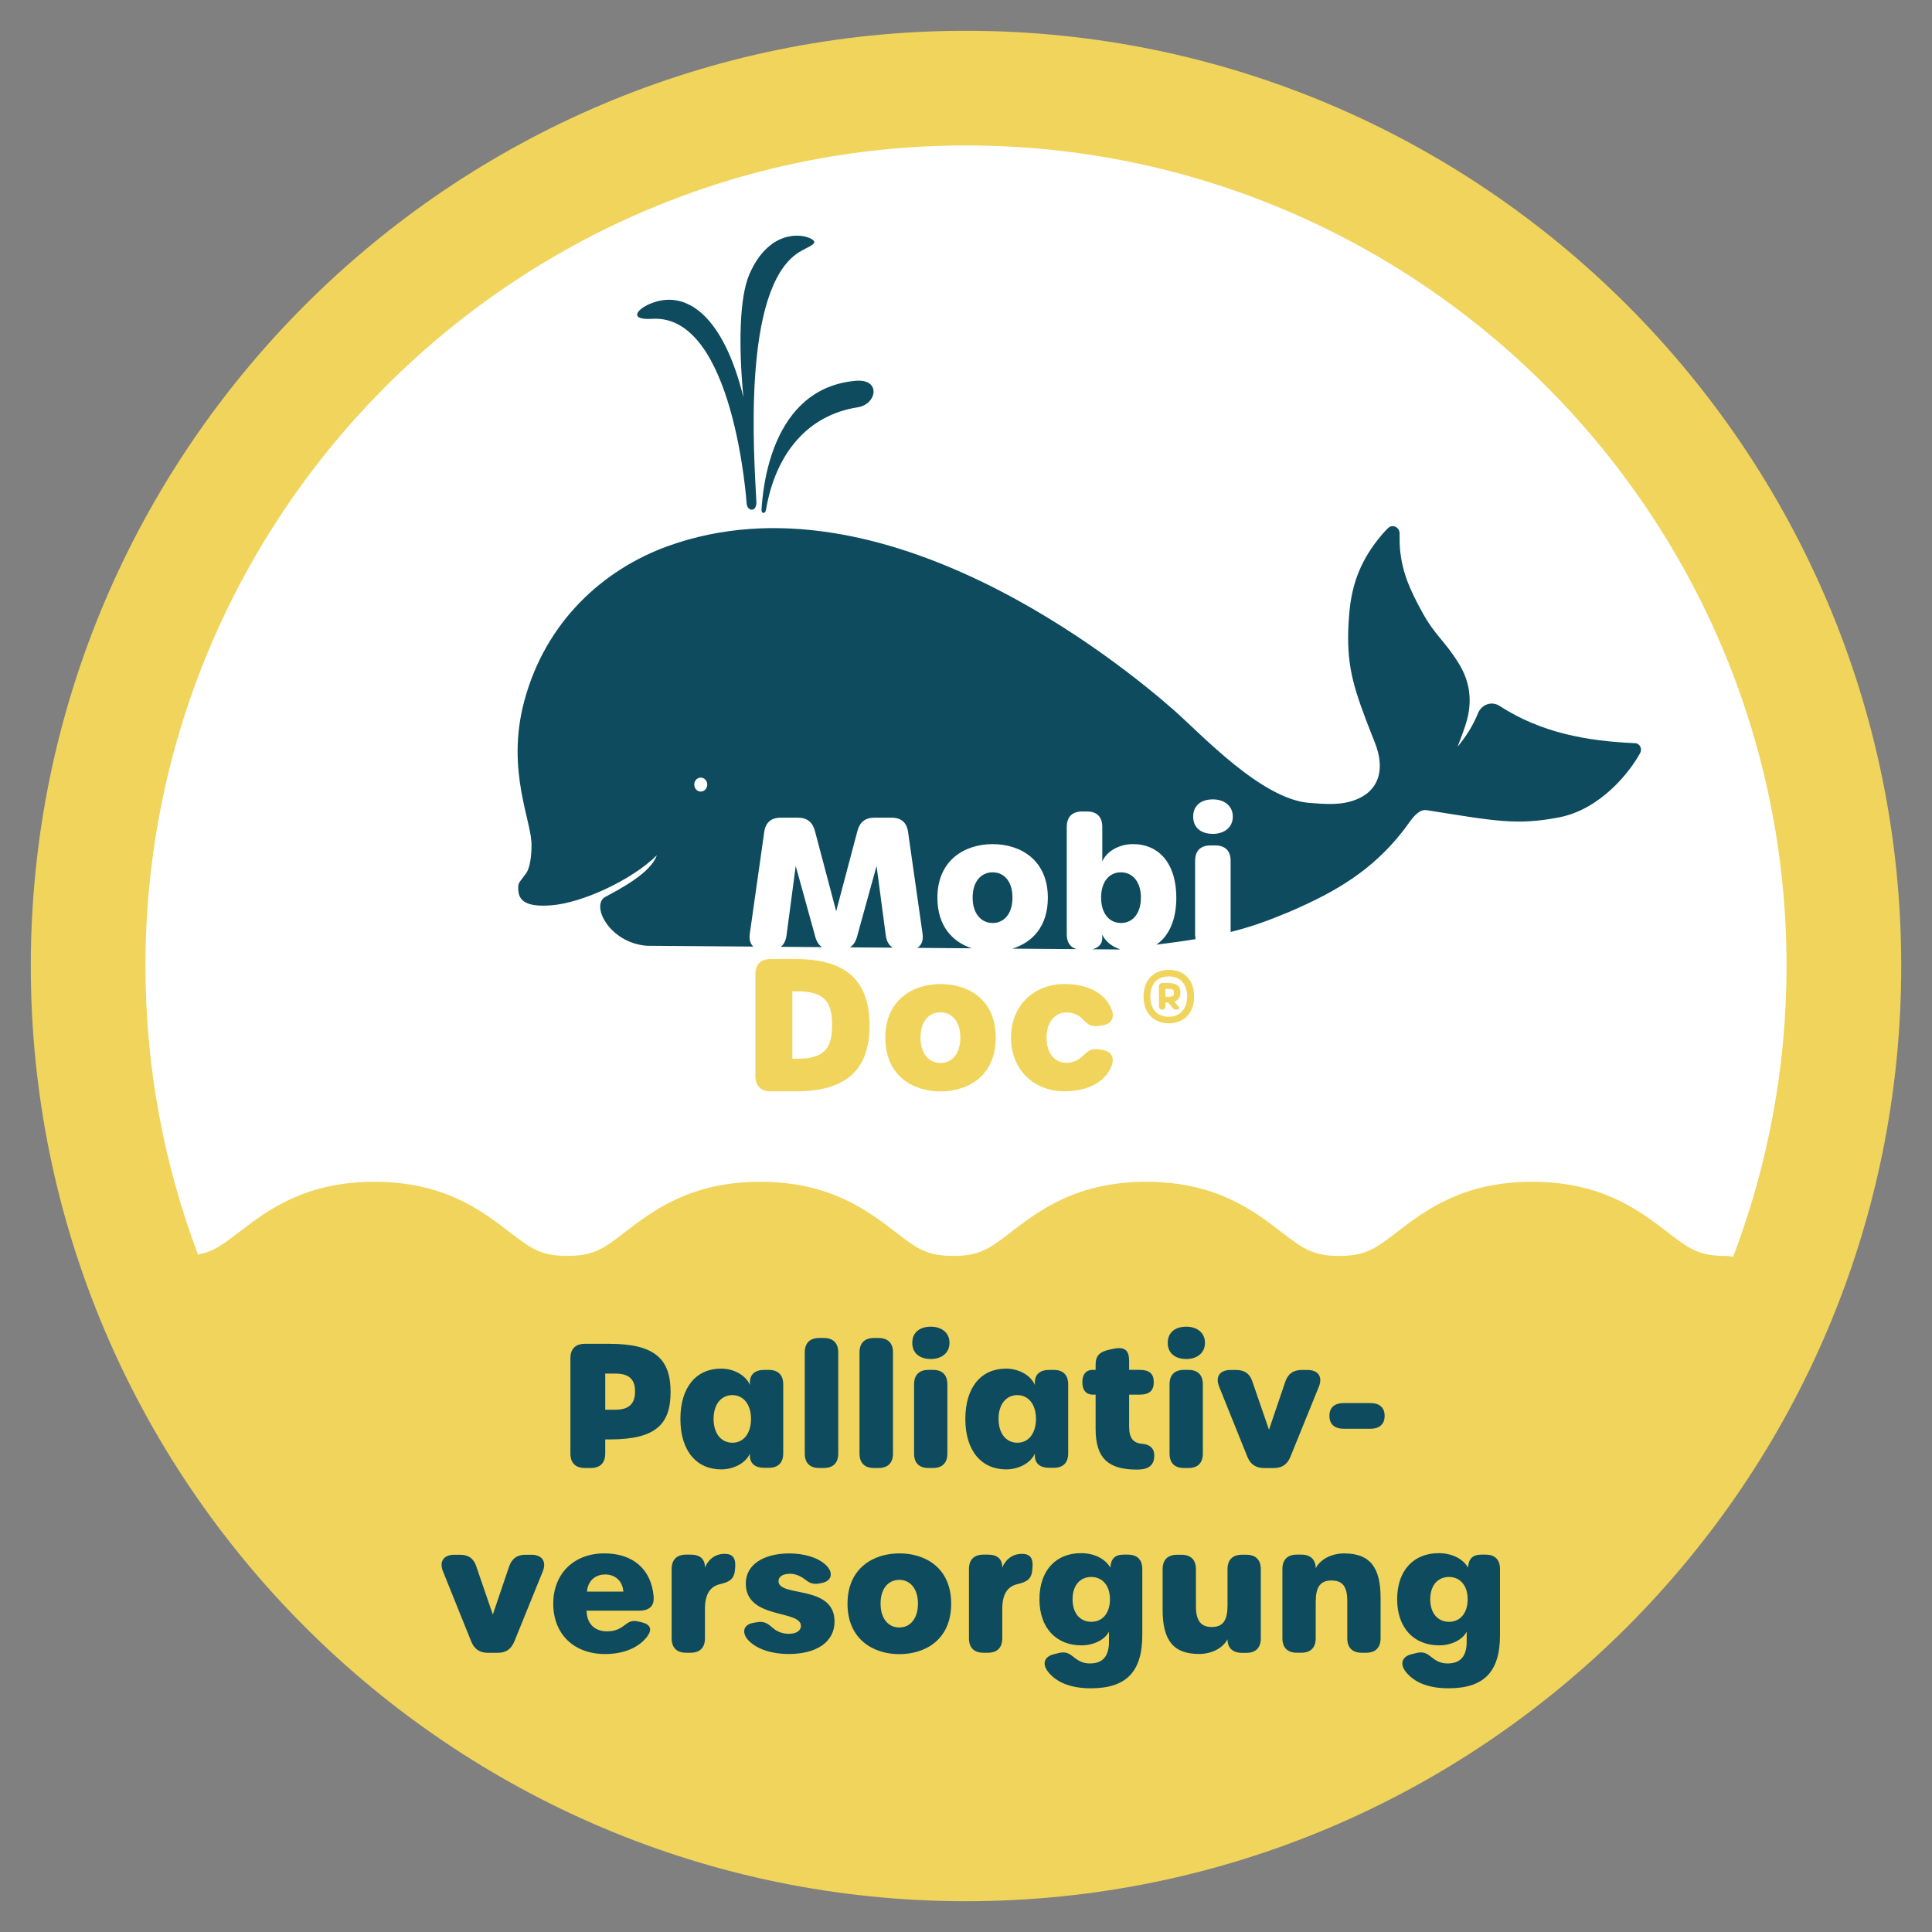 <?xml version="1.0" encoding="UTF-8"?>
<svg id="Ebene_5" data-name="Ebene 5" xmlns="http://www.w3.org/2000/svg" xmlns:xlink="http://www.w3.org/1999/xlink" viewBox="0 0 1200 1200">
  <rect x="0" y="0" width="1200" height="1200" fill="#808080" stroke="none"/>
  <defs>
    <style>
      .cls-1 {
        clip-path: url(#clippath);
      }

      .cls-2 {
        fill: none;
      }

      .cls-2, .cls-3, .cls-4, .cls-5 {
        stroke-width: 0px;
      }

      .cls-3 {
        fill: #f0d45b;
      }

      .cls-4 {
        fill: #0e4b5e;
      }

      .cls-5 {
        fill: #fff;
      }
    </style>
    <clipPath id="clippath">
      <rect class="cls-2" x="19.12" y="19.12" width="1161.76" height="1161.76"/>
    </clipPath>
  </defs>
  <g class="cls-1">
    <path class="cls-5" d="M1145.27,600c0,301.15-244.12,545.27-545.27,545.27S54.74,901.14,54.74,600,298.86,54.73,600.01,54.73s545.27,244.12,545.27,545.27"/>
    <path class="cls-3" d="M1109.66,600c0,63.57-11.81,124.41-33.16,180.58-1.65-.21-3.28-.5-4.99-.5-16.6,0-22.67-4.67-35.97-14.88-17.11-13.16-40.55-31.17-83.88-31.17s-66.77,18.02-83.9,31.17c-13.3,10.21-19.35,14.88-35.95,14.88s-22.67-4.67-35.97-14.88c-17.11-13.16-40.57-31.17-83.88-31.17s-66.79,18.02-83.9,31.17c-13.3,10.21-19.37,14.88-35.97,14.88s-22.67-4.67-35.97-14.88c-17.11-13.16-40.55-31.17-83.88-31.17s-66.77,18.02-83.9,31.17c-13.28,10.21-19.37,14.88-35.95,14.88s-22.69-4.67-35.97-14.88c-17.13-13.16-40.57-31.17-83.9-31.17s-66.77,18.02-83.9,31.17c-10.1,7.78-16.07,12.3-25.64,14.04-21.04-55.8-32.63-116.19-32.63-179.25,0-281.03,228.62-509.66,509.66-509.66s509.66,228.62,509.66,509.66M1180.89,600c0-320.3-260.58-580.88-580.88-580.88S19.13,279.7,19.13,600s260.58,580.88,580.88,580.88,580.88-260.58,580.88-580.88"/>
    <path class="cls-4" d="M616.49,541.81c-7.05,0-12.37,5.68-12.37,15.69s5.33,15.78,12.41,15.78,12.32-5.63,12.32-15.78-5.22-15.69-12.36-15.69M753.4,517.93c-7.15,0-12.29-3.57-12.29-10.71s5.13-10.71,12.29-10.71c6.57,0,12.32,3.69,12.32,10.71s-5.75,10.71-12.32,10.71M435.25,491.66c-2.25,0-4.03-1.94-4.03-4.35s1.78-4.31,4.03-4.31,4.05,1.95,4.05,4.31-1.78,4.35-4.05,4.35M1015.59,461.6c-29.83-1.26-58.43-6.44-84.19-23.15-4.94-3.21-11.24-.91-13.47,4.74-3.04,7.55-7.39,14.29-12.57,20.63,1.97-5.59,4.26-10.86,5.75-16.4,3.36-12.48,1.83-24.16-4.97-35.2-8.93-14.56-14.72-17.2-22.9-32.22-7.01-12.85-12.21-23.72-13.65-38.7-.28-3.21-.32-6.48-.27-9.84.07-4.05-4.46-6.18-7.23-3.41-1.26,1.26-2.45,2.52-3.59,3.83-12.71,14.97-18.92,29.86-20.5,49.71-2.2,27.27,1.1,40.94,10.58,65.92,1.94,5.24,4.15,10.37,6.07,15.64.94,2.59,1.65,5.29,2.04,8.01,1.7,11.97-3.23,20.9-14.02,25.33-9.53,3.91-19.24,2.95-29.22,2.22-29.84-2.18-67.02-42.39-84.34-57.64-32.26-28.33-180.46-150.05-314.19-101.9-40.21,14.49-76.05,46.87-89.28,96.24-11.77,43.83,5.36,75.79,4.47,90.42,0,0,.14,11.68-3.36,16.63-4.51,6.32-5.31,5.63-4.74,11.29.6,5.68,5.06,9.87,20.82,8.52,19.07-1.58,49.71-15.73,65.12-31.03-3.69,10.88-22.6,20.81-31.92,25.8-9.36,5.01,2.31,28.48,25.53,30.39l66.34.51c-1.92-1.72-2.7-4.44-2.18-8.08l8.97-63.17c.83-5.84,4.31-8.81,10.19-8.81h10.71c5.7,0,9.11,2.75,10.58,8.27l13.19,49.82,13.19-49.82c1.44-5.52,4.86-8.27,10.55-8.27h10.71c5.91,0,9.36,2.96,10.19,8.81l9,63.17c.6,4.3-.6,7.31-3.32,8.88l33.96.27c-11.97-3.89-21.41-13.81-21.41-31.41,0-23.4,17.01-33.3,34.35-33.3s34.25,9.91,34.25,33.3c0,17.91-9.71,27.87-22.07,31.62l40.02.3c-4.05-1.05-6.2-4.23-6.2-9.18v-66.75c0-6.21,3.39-9.57,9.59-9.57h2.91c6.2,0,9.57,3.36,9.57,9.57v21.48c2.93-6.83,11.15-10.78,19.03-10.78,16.24,0,26.95,12.11,26.95,33.3,0,13.87-4.65,23.88-12.41,29.17,8.75-1.12,16.76-2.2,24.39-3.46-.2-.87-.3-1.83-.3-2.84v-45.77c0-6.21,3.34-9.57,9.52-9.57h3c6.16,0,9.53,3.36,9.53,9.57v44.19c10.19-2.56,20.42-5.88,31.71-10.6t.04-.02c2.22-.85,4.37-1.74,6.5-2.68,27.2-11.84,49.28-24.82,68.08-48.55,1.22-1.51,1.7-2.13,5.08-6.8,2.66-3.69,6.27-7.65,10.28-7.03,42.57,6.73,55.76,9.57,82.16,4.51,26.24-5.01,44.52-28.81,50.53-40.03,1.44-2.63-.27-5.97-3.12-6.07M696.2,541.81c-7.4,0-12.29,6.07-12.29,15.69s4.88,15.78,12.36,15.78,12.37-6.16,12.37-15.78-5.04-15.69-12.44-15.69M684.64,580.46v2.17c0,3.62-2.29,6.11-6.21,6.98l16.76.12c.21-.04.39-.07.6-.09-4.95-1.62-9.21-4.78-11.15-9.18M550.18,581.03l-5.73-43.16-12.13,43.94c-.85,3.05-2.29,5.27-4.42,6.6l26.63.2c-2.43-1.44-3.87-3.98-4.35-7.58M506.38,581.81l-12.14-43.94-5.72,43.16c-.43,3.18-1.6,5.52-3.52,7.05l25.56.21c-2.01-1.35-3.37-3.53-4.19-6.48"/>
    <path class="cls-3" d="M495.5,657.6h-3.36v-41.88h3.18c17.42,0,21.52,7.35,21.52,20.93s-4.1,20.95-21.34,20.95M494.51,595.69h-15.76c-6.21,0-9.57,3.36-9.57,9.57v63.01c0,6.21,3.36,9.57,9.57,9.57h15.76c33.13,0,45.57-15.23,45.57-40.97s-12.44-41.17-45.57-41.17"/>
    <path class="cls-3" d="M584.18,660.24c-7.08,0-12.43-5.57-12.43-15.8s5.34-15.68,12.39-15.68,12.36,5.7,12.36,15.68-5.2,15.8-12.32,15.8M584.24,611.22c-17.36,0-34.35,9.92-34.35,33.3s16.9,33.38,34.23,33.38,34.35-9.78,34.35-33.38-16.9-33.3-34.23-33.3"/>
    <path class="cls-3" d="M684.09,652.02l-1.31-.18c-5.1-.73-6.82.83-10.17,3.96-2.75,2.54-6.02,4.37-10.24,4.37-7.44,0-12.36-6.2-12.36-15.64s4.92-15.68,12.36-15.68c4.31,0,7.72,1.58,10.31,4.4,3.09,3.21,5.1,4.67,10.21,3.92l1.47-.21c6.3-.92,8.31-5.11,5.79-10.72-4.19-9.39-14.36-15.02-28.99-15.02-18.94,0-33.18,13.19-33.18,33.3s14.33,33.3,33.18,33.3c14.58,0,24.98-5.75,29.03-15.23,2.36-5.49.39-9.66-6.09-10.58"/>
    <path class="cls-3" d="M725.5,619.13h-1.63v-4.94h1.63c2.98,0,3.66.57,3.66,2.45s-.67,2.49-3.66,2.49M729.3,622.16c2.7-.87,3.87-2.84,3.87-5.75,0-4.03-2.29-5.86-7.83-5.86h-3.23c-1.44,0-2.25.82-2.25,2.22v12.05c0,1.53.62,2.25,2.01,2.25,1.03,0,2.04-.39,2.04-2.25v-2.15h1.6l2.63,3.11c.66.82,1.21,1.3,2.38,1.3h.57c1.26,0,1.79-.82.92-1.79l-2.7-3.12ZM725.5,619.13h-1.63v-4.94h1.63c2.98,0,3.66.57,3.66,2.45s-.67,2.49-3.66,2.49M729.3,622.16c2.7-.87,3.87-2.84,3.87-5.75,0-4.03-2.29-5.86-7.83-5.86h-3.23c-1.44,0-2.25.82-2.25,2.22v12.05c0,1.53.62,2.25,2.01,2.25,1.03,0,2.04-.39,2.04-2.25v-2.15h1.6l2.63,3.11c.66.82,1.21,1.3,2.38,1.3h.57c1.26,0,1.79-.82.92-1.79l-2.7-3.12ZM725.5,619.13h-1.63v-4.94h1.63c2.98,0,3.66.57,3.66,2.45s-.67,2.49-3.66,2.49M729.3,622.16c2.7-.87,3.87-2.84,3.87-5.75,0-4.03-2.29-5.86-7.83-5.86h-3.23c-1.44,0-2.25.82-2.25,2.22v12.05c0,1.53.62,2.25,2.01,2.25,1.03,0,2.04-.39,2.04-2.25v-2.15h1.6l2.63,3.11c.66.82,1.21,1.3,2.38,1.3h.57c1.26,0,1.79-.82.92-1.79l-2.7-3.12ZM725.5,619.13h-1.63v-4.94h1.63c2.98,0,3.66.57,3.66,2.45s-.67,2.49-3.66,2.49M729.3,622.16c2.7-.87,3.87-2.84,3.87-5.75,0-4.03-2.29-5.86-7.83-5.86h-3.23c-1.44,0-2.25.82-2.25,2.22v12.05c0,1.53.62,2.25,2.01,2.25,1.03,0,2.04-.39,2.04-2.25v-2.15h1.6l2.63,3.11c.66.82,1.21,1.3,2.38,1.3h.57c1.26,0,1.79-.82.92-1.79l-2.7-3.12ZM725.5,619.13h-1.63v-4.94h1.63c2.98,0,3.66.57,3.66,2.45s-.67,2.49-3.66,2.49M729.3,622.16c2.7-.87,3.87-2.84,3.87-5.75,0-4.03-2.29-5.86-7.83-5.86h-3.23c-1.44,0-2.25.82-2.25,2.22v12.05c0,1.53.62,2.25,2.01,2.25,1.03,0,2.04-.39,2.04-2.25v-2.15h1.6l2.63,3.11c.66.82,1.21,1.3,2.38,1.3h.57c1.26,0,1.79-.82.92-1.79l-2.7-3.12ZM725.5,619.13h-1.63v-4.94h1.63c2.98,0,3.66.57,3.66,2.45s-.67,2.49-3.66,2.49M729.3,622.16c2.7-.87,3.87-2.84,3.87-5.75,0-4.03-2.29-5.86-7.83-5.86h-3.23c-1.44,0-2.25.82-2.25,2.22v12.05c0,1.53.62,2.25,2.01,2.25,1.03,0,2.04-.39,2.04-2.25v-2.15h1.6l2.63,3.11c.66.82,1.21,1.3,2.38,1.3h.57c1.26,0,1.79-.82.92-1.79l-2.7-3.12ZM725.5,619.13h-1.63v-4.94h1.63c2.98,0,3.66.57,3.66,2.45s-.67,2.49-3.66,2.49M729.3,622.16c2.7-.87,3.87-2.84,3.87-5.75,0-4.03-2.29-5.86-7.83-5.86h-3.23c-1.44,0-2.25.82-2.25,2.22v12.05c0,1.53.62,2.25,2.01,2.25,1.03,0,2.04-.39,2.04-2.25v-2.15h1.6l2.63,3.11c.66.82,1.21,1.3,2.38,1.3h.57c1.26,0,1.79-.82.92-1.79l-2.7-3.12ZM725.5,619.13h-1.63v-4.94h1.63c2.98,0,3.66.57,3.66,2.45s-.67,2.49-3.66,2.49M729.3,622.16c2.7-.87,3.87-2.84,3.87-5.75,0-4.03-2.29-5.86-7.83-5.86h-3.23c-1.44,0-2.25.82-2.25,2.22v12.05c0,1.53.62,2.25,2.01,2.25,1.03,0,2.04-.39,2.04-2.25v-2.15h1.6l2.63,3.11c.66.82,1.21,1.3,2.38,1.3h.57c1.26,0,1.79-.82.92-1.79l-2.7-3.12ZM725.5,619.13h-1.63v-4.94h1.63c2.98,0,3.66.57,3.66,2.45s-.67,2.49-3.66,2.49M733.17,616.41c0-4.03-2.29-5.86-7.83-5.86h-3.23c-1.44,0-2.25.82-2.25,2.22v12.05c0,1.53.62,2.25,2.01,2.25,1.03,0,2.04-.39,2.04-2.25v-2.15h1.6l2.63,3.11c.66.82,1.21,1.3,2.38,1.3h.57c1.26,0,1.79-.82.92-1.79l-2.7-3.12c2.7-.87,3.87-2.84,3.87-5.75M725.95,631.52c-6.99,0-11.45-4.47-11.45-12.57s4.54-12.5,11.49-12.5,11.36,4.65,11.36,12.5-4.56,12.57-11.4,12.57M726.03,602.38c-8.1,0-15.75,5.06-15.75,16.56s7.56,16.65,15.66,16.65,15.73-4.9,15.73-16.65-7.7-16.56-15.64-16.56M725.5,619.13h-1.63v-4.94h1.63c2.98,0,3.66.57,3.66,2.45s-.67,2.49-3.66,2.49M729.3,622.16c2.7-.87,3.87-2.84,3.87-5.75,0-4.03-2.29-5.86-7.83-5.86h-3.23c-1.44,0-2.25.82-2.25,2.22v12.05c0,1.53.62,2.25,2.01,2.25,1.03,0,2.04-.39,2.04-2.25v-2.15h1.6l2.63,3.11c.66.82,1.21,1.3,2.38,1.3h.57c1.26,0,1.79-.82.92-1.79l-2.7-3.12ZM725.5,619.13h-1.63v-4.94h1.63c2.98,0,3.66.57,3.66,2.45s-.67,2.49-3.66,2.49M729.3,622.16c2.7-.87,3.87-2.84,3.87-5.75,0-4.03-2.29-5.86-7.83-5.86h-3.23c-1.44,0-2.25.82-2.25,2.22v12.05c0,1.53.62,2.25,2.01,2.25,1.03,0,2.04-.39,2.04-2.25v-2.15h1.6l2.63,3.11c.66.82,1.21,1.3,2.38,1.3h.57c1.26,0,1.79-.82.92-1.79l-2.7-3.12ZM725.5,619.13h-1.63v-4.94h1.63c2.98,0,3.66.57,3.66,2.45s-.67,2.49-3.66,2.49M729.3,622.16c2.7-.87,3.87-2.84,3.87-5.75,0-4.03-2.29-5.86-7.83-5.86h-3.23c-1.44,0-2.25.82-2.25,2.22v12.05c0,1.53.62,2.25,2.01,2.25,1.03,0,2.04-.39,2.04-2.25v-2.15h1.6l2.63,3.11c.66.82,1.21,1.3,2.38,1.3h.57c1.26,0,1.79-.82.92-1.79l-2.7-3.12ZM725.5,619.13h-1.63v-4.94h1.63c2.98,0,3.66.57,3.66,2.45s-.67,2.49-3.66,2.49M729.3,622.16c2.7-.87,3.87-2.84,3.87-5.75,0-4.03-2.29-5.86-7.83-5.86h-3.23c-1.44,0-2.25.82-2.25,2.22v12.05c0,1.53.62,2.25,2.01,2.25,1.03,0,2.04-.39,2.04-2.25v-2.15h1.6l2.63,3.11c.66.82,1.21,1.3,2.38,1.3h.57c1.26,0,1.79-.82.92-1.79l-2.7-3.12ZM725.5,619.13h-1.63v-4.94h1.63c2.98,0,3.66.57,3.66,2.45s-.67,2.49-3.66,2.49M729.3,622.16c2.7-.87,3.87-2.84,3.87-5.75,0-4.03-2.29-5.86-7.83-5.86h-3.23c-1.44,0-2.25.82-2.25,2.22v12.05c0,1.53.62,2.25,2.01,2.25,1.03,0,2.04-.39,2.04-2.25v-2.15h1.6l2.63,3.11c.66.82,1.21,1.3,2.38,1.3h.57c1.26,0,1.79-.82.92-1.79l-2.7-3.12ZM725.5,619.13h-1.63v-4.94h1.63c2.98,0,3.66.57,3.66,2.45s-.67,2.49-3.66,2.49M729.3,622.16c2.7-.87,3.87-2.84,3.87-5.75,0-4.03-2.29-5.86-7.83-5.86h-3.23c-1.44,0-2.25.82-2.25,2.22v12.05c0,1.53.62,2.25,2.01,2.25,1.03,0,2.04-.39,2.04-2.25v-2.15h1.6l2.63,3.11c.66.82,1.21,1.3,2.38,1.3h.57c1.26,0,1.79-.82.92-1.79l-2.7-3.12ZM725.5,619.13h-1.63v-4.94h1.63c2.98,0,3.66.57,3.66,2.45s-.67,2.49-3.66,2.49M729.3,622.16c2.7-.87,3.87-2.84,3.87-5.75,0-4.03-2.29-5.86-7.83-5.86h-3.23c-1.44,0-2.25.82-2.25,2.22v12.05c0,1.53.62,2.25,2.01,2.25,1.03,0,2.04-.39,2.04-2.25v-2.15h1.6l2.63,3.11c.66.82,1.21,1.3,2.38,1.3h.57c1.26,0,1.79-.82.92-1.79l-2.7-3.12ZM725.5,619.13h-1.63v-4.94h1.63c2.98,0,3.66.57,3.66,2.45s-.67,2.49-3.66,2.49M729.3,622.16c2.7-.87,3.87-2.84,3.87-5.75,0-4.03-2.29-5.86-7.83-5.86h-3.23c-1.44,0-2.25.82-2.25,2.22v12.05c0,1.53.62,2.25,2.01,2.25,1.03,0,2.04-.39,2.04-2.25v-2.15h1.6l2.63,3.11c.66.82,1.21,1.3,2.38,1.3h.57c1.26,0,1.79-.82.92-1.79l-2.7-3.12Z"/>
    <path class="cls-4" d="M463.75,312.72c.36,5.04,6.27,5.63,6.05-1.01-1.38-27.84-9.21-131.92,26.1-154.81,6.23-4.01,13.99-5.68,7.3-8.88-6.71-3.23-26.06-4.31-37.67,22.16-6.41,14.68-6.78,44.99-3.8,76.52-12.41-50.67-35.83-67.92-58.69-57.7-7.83,3.52-12.27,9.89,2.09,9.02,50.76-3.07,58.62,114.7,58.62,114.7"/>
    <path class="cls-4" d="M472.99,316.6c.83-12.73,5.63-75.4,58.48-80.08,15.98-1.4,13.26,14.65,1.15,16.49-30.55,4.72-50.86,28.21-56.88,63.8-.39,2.29-2.89,2.54-2.75-.21"/>
    <path class="cls-4" d="M900.03,1007.33c-6.66,0-11.68-4.9-11.68-13.97s5.02-13.88,11.65-13.88,11.59,5.01,11.59,13.87-4.86,13.99-11.56,13.99ZM922.8,965.61h-2.75c-5.45,0-7.92,2.68-8.2,8.06-2.89-4.88-9.09-8.97-18.29-8.97-15.34,0-25.76,10.55-25.76,28.64s10.74,28.62,26.04,28.62c7.51,0,14.61-3.41,17.15-8.54v6.27c0,9.39-4.19,13.51-11.86,13.51-3.75,0-6.6-1.19-9.68-3.66-2.91-2.34-5.06-3.96-9.71-2.82l-3,.75c-6.02,1.47-7.47,6.07-3.48,11.04,5.36,6.69,14.4,10.12,26.43,10.12,21.82,0,31.99-10.03,31.99-33.04v-40.99c0-5.81-3.07-8.98-8.89-8.98ZM834.89,964.86c-8.08,0-14.91,3.8-17.68,9.21-.04-5.33-3.18-8.47-8.98-8.47h-2.73c-5.82,0-8.98,3.16-8.98,8.98v42.98c0,5.82,3.16,8.98,8.98,8.98h2.73c5.82,0,8.98-3.16,8.98-8.98v-22.58c0-8.97,2.65-13.31,9.76-13.31s9.85,3.94,9.85,12.89v23.01c0,5.82,3.16,8.98,8.97,8.98h2.75c5.81,0,8.97-3.16,8.97-8.98v-25.07c0-19.21-6.75-27.64-22.62-27.64M774.14,965.68h-2.73c-5.82,0-8.98,3.16-8.98,8.98v22.58c0,8.98-2.65,13.33-9.78,13.33-6.76,0-9.84-3.96-9.84-12.89v-23.01c0-5.82-3.16-8.98-8.97-8.98h-2.75c-5.81,0-8.97,3.16-8.97,8.98v25.07c0,19.21,6.75,27.57,22.62,27.57,8.08,0,14.91-3.75,17.68-9.16.02,5.34,3.18,8.47,8.98,8.47h2.73c5.82,0,8.98-3.16,8.98-8.98v-42.98c0-5.82-3.16-8.98-8.98-8.98ZM677.85,1007.33c-6.66,0-11.66-4.9-11.66-13.97s5.01-13.88,11.63-13.88,11.59,5.01,11.59,13.87-4.86,13.99-11.56,13.99ZM700.62,965.61h-2.73c-5.47,0-7.92,2.68-8.22,8.06-2.89-4.88-9.09-8.97-18.29-8.97-15.34,0-25.76,10.55-25.76,28.64s10.74,28.62,26.04,28.62c7.51,0,14.61-3.41,17.15-8.54v6.27c0,9.39-4.19,13.51-11.84,13.51-3.76,0-6.62-1.19-9.68-3.66-2.91-2.34-5.08-3.96-9.71-2.82l-3,.75c-6.04,1.47-7.49,6.07-3.5,11.04,5.36,6.69,14.42,10.12,26.43,10.12,21.82,0,31.99-10.03,31.99-33.04v-40.99c0-5.81-3.07-8.98-8.89-8.98ZM634.76,965.13c-6.75,0-10.58,4.42-12.23,8.52,0-5.52-3.16-8.04-8.98-8.04h-2.73c-5.82,0-8.98,3.16-8.98,8.98v42.98c0,5.82,3.16,8.98,8.98,8.98h2.73c5.82,0,8.98-3.16,8.98-8.98v-18.25c0-9.41,3.39-13.99,9.48-15.41,5.31-1.24,8.5-2.82,9.09-8.27l.16-1.51c.64-6.28-1.38-9-6.5-9M558.6,1010.86c-6.66,0-11.66-5.25-11.66-14.84s5.01-14.74,11.63-14.74,11.59,5.34,11.59,14.74-4.86,14.84-11.56,14.84M558.53,1027.42c16.44,0,32.26-9.18,32.26-31.33s-15.85-31.26-32.15-31.26-32.24,9.3-32.24,31.26,15.89,31.33,32.13,31.33M489.96,1027.32c17.43,0,28.39-7.6,28.39-20.15,0-23.17-34.8-14.91-34.8-25.05,0-2.95,2.81-4.63,7.14-4.63,2.59,0,5.27.82,8.15,2.68,2.54,1.65,4.62,4.31,9.69,3.41l1.72-.32c6.89-1.26,7.35-6.89,2.7-11.22-5.2-4.85-13.76-7.17-22.69-7.17-15.87,0-27.04,6.89-27.04,18.68,0,22.48,34.25,16.08,34.25,26.35,0,2.98-2.93,4.88-7.51,4.88-3.28,0-6.78-.96-9.6-3.37-3.43-2.95-5.49-4.54-9.78-3.87l-2.24.36c-7.58,1.19-7.56,7.05-2.96,11.49,5.33,5.15,14.36,7.95,24.59,7.95ZM450.09,965.13c-6.75,0-10.58,4.42-12.23,8.52,0-5.52-3.16-8.04-8.98-8.04h-2.73c-5.82,0-8.98,3.16-8.98,8.98v42.98c0,5.82,3.16,8.98,8.98,8.98h2.73c5.82,0,8.98-3.16,8.98-8.98v-18.25c0-9.41,3.39-13.99,9.48-15.41,5.31-1.24,8.5-2.82,9.09-8.27l.16-1.51c.64-6.28-1.37-9-6.5-9M387.17,988.56h-22.6c.59-6.76,5.17-10.63,11.38-10.63s10.79,4.15,11.22,10.63M375.83,1027.35c11.59,0,20.36-3.92,25.48-10.03,4.05-4.85,3.21-8.27-2.84-9.71l-1.67-.39c-4.42-1.07-6.16.14-9.2,2.47-3,2.31-6.11,3.57-10.46,3.57-7.88,0-12.68-4.81-12.82-12.85h32.68c6.46,0,9.52-2.96,8.97-8.97-1.47-16.78-12.84-26.61-30.61-26.61-18.8,0-31.72,12.5-31.72,31.26s12.71,31.26,32.19,31.26ZM303.08,1026.59h6.09c5.1,0,8.36-2.31,10.28-7.03l17.65-43.48c2.5-6.16-.36-10.4-7.05-10.4h-3.66c-5.25,0-8.52,2.43-10.21,7.42l-10.08,29.72-10.21-29.7c-1.54-5.02-4.88-7.44-10.14-7.44h-3.55c-6.62,0-9.53,4.17-7.05,10.33l17.54,43.55c1.94,4.79,5.29,7.03,10.39,7.03"/>
    <path class="cls-4" d="M834.71,887.44h16.33c5.82,0,8.98-2.88,8.98-8.02s-3.16-7.95-8.98-7.95h-16.33c-5.82,0-8.98,2.79-8.98,7.95s3.16,8.02,8.98,8.02M785.16,911.83h6.07c5.11,0,8.36-2.31,10.28-7.03l17.65-43.48c2.5-6.16-.36-10.4-7.03-10.4h-3.67c-5.24,0-8.5,2.43-10.19,7.42l-10.08,29.7-10.23-29.68c-1.53-5.04-4.88-7.44-10.12-7.44h-3.57c-6.6,0-9.53,4.17-7.05,10.33l17.54,43.55c1.94,4.79,5.29,7.03,10.4,7.03M735.34,911.8h2.84c5.79,0,8.93-3.16,8.93-8.98v-42.98c0-5.82-3.14-8.98-8.93-8.98h-2.84c-5.77,0-8.91,3.16-8.91,8.98v42.98c0,5.82,3.14,8.98,8.91,8.98ZM736.87,844.11c6.12,0,11.56-3.37,11.56-10.05s-5.43-10.03-11.56-10.03c-6.76,0-11.56,3.43-11.56,10.03s4.79,10.05,11.56,10.05M706.09,912.79c.96,0,1.95-.07,3.02-.18,5.68-.59,7.94-3.98,7.83-8.77-.09-4.47-2.91-6.6-7.31-7.07-5.75-.39-8.31-3.41-8.31-10.81v-19.71h6.32c6.55,0,8.98-2.73,8.98-7.76s-2.43-7.65-8.98-7.65h-6.32v-5.52c0-6.53-2.61-9.07-9.87-7.53l-2.27.48c-6.28,1.35-8.66,3.87-8.66,9.27v3.3h-1.74c-4.12,0-6.52,2.7-6.52,7.65s2.34,7.76,6.62,7.76h1.63v21.23c0,18.52,8.1,25.3,25.58,25.3ZM631.91,896.11c-7.03,0-11.7-5.77-11.7-14.84s4.76-14.74,11.63-14.74,11.63,5.72,11.63,14.74-4.6,14.84-11.56,14.84M624.9,912.67c7.37,0,15.13-3.62,17.88-9.85l-.02.99c-.11,5.33,3.41,7.88,9,7.88h2.73c5.82,0,8.98-3.16,8.98-8.98v-42.87c0-5.82-3.16-8.97-8.98-8.97h-2.73c-5.68,0-9.11,2.65-9,8.18l.02,1.17c-2.79-6.44-10.51-10.15-17.91-10.15-15.27,0-25.28,11.36-25.28,31.26s10.12,31.33,25.32,31.33ZM576.68,911.8h2.84c5.77,0,8.91-3.16,8.91-8.98v-42.98c0-5.82-3.14-8.98-8.91-8.98h-2.84c-5.79,0-8.93,3.16-8.93,8.98v42.98c0,5.82,3.14,8.98,8.93,8.98ZM578.19,844.11c6.14,0,11.56-3.37,11.56-10.05s-5.41-10.03-11.56-10.03c-6.75,0-11.56,3.43-11.56,10.03s4.81,10.05,11.56,10.05M542.83,911.8h2.84c5.82,0,8.98-3.16,8.98-8.98v-62.79c0-5.82-3.16-8.98-8.98-8.98h-2.84c-5.82,0-8.98,3.16-8.98,8.98v62.79c0,5.82,3.16,8.98,8.98,8.98M508.83,911.8h2.84c5.82,0,8.98-3.16,8.98-8.98v-62.79c0-5.82-3.16-8.98-8.98-8.98h-2.84c-5.82,0-8.98,3.16-8.98,8.98v62.79c0,5.82,3.16,8.98,8.98,8.98M454.91,896.11c-7.01,0-11.7-5.77-11.7-14.84s4.76-14.74,11.63-14.74,11.63,5.72,11.63,14.74-4.6,14.84-11.56,14.84M447.92,912.67c7.37,0,15.13-3.62,17.88-9.85l-.04.99c-.11,5.33,3.41,7.88,9,7.88h2.75c5.81,0,8.97-3.16,8.97-8.98v-42.87c0-5.82-3.16-8.97-8.97-8.97h-2.75c-5.66,0-9.11,2.65-9,8.18l.04,1.17c-2.79-6.44-10.51-10.15-17.91-10.15-15.29,0-25.28,11.36-25.28,31.26s10.1,31.33,25.32,31.33ZM382.32,875.6h-6.39v-22.44h6.39c8.98,0,12.13,4.14,12.13,11.1s-3.14,11.34-12.13,11.34M363.27,911.8h3.67c5.82,0,8.98-3.16,8.98-8.98v-8.77h2.86c28.44,0,37.73-9.34,37.73-29.43s-9.28-29.95-37.97-29.95h-15.27c-5.82,0-8.98,3.16-8.98,8.98v59.17c0,5.82,3.16,8.98,8.98,8.98"/>
  </g>
</svg>
